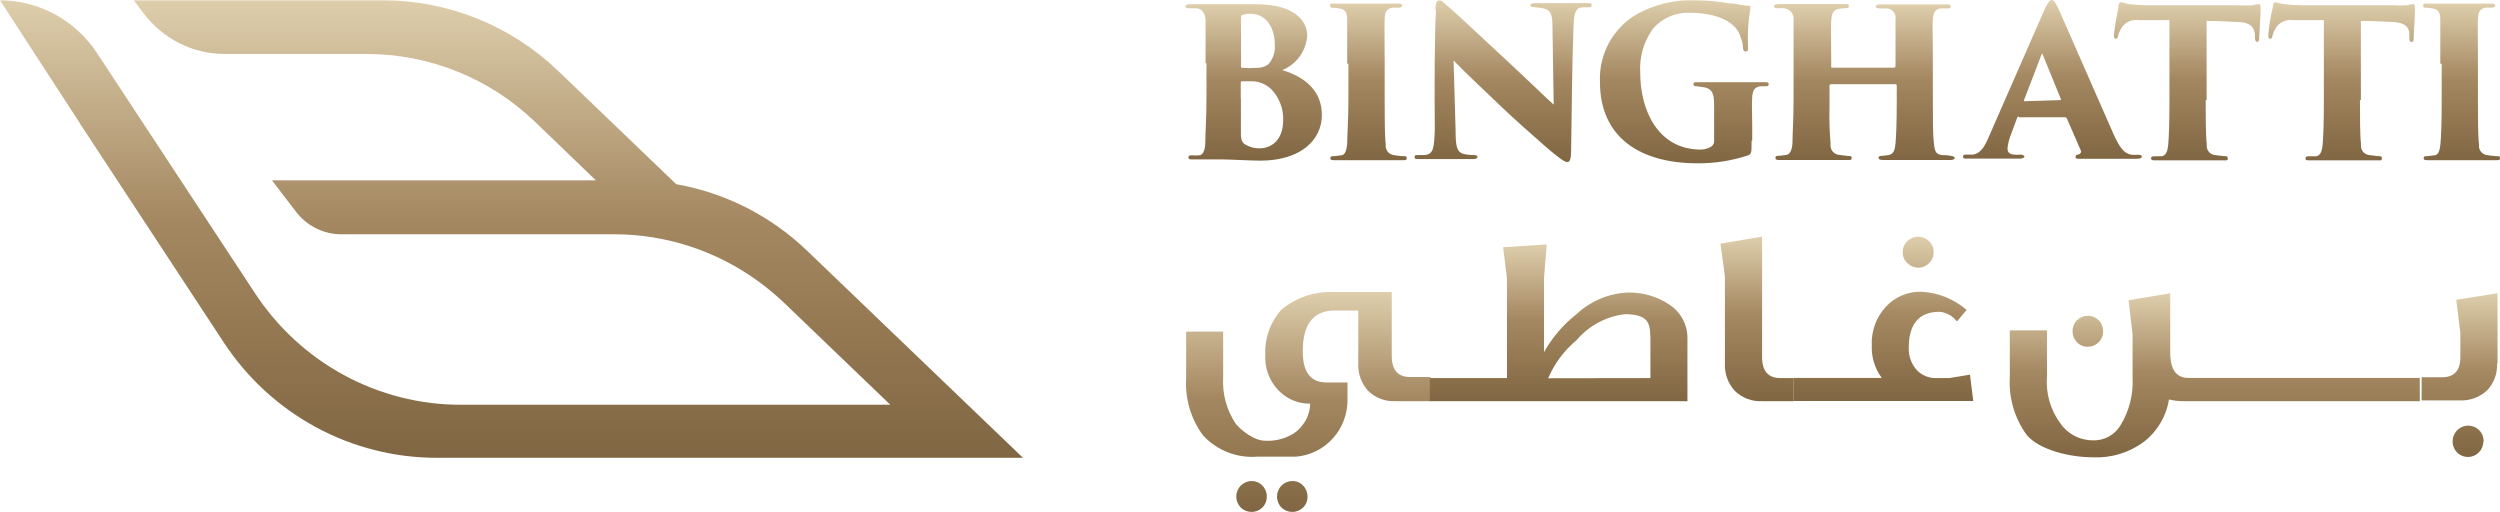 <svg width="210" height="43" viewBox="0 0 210 43" fill="none" xmlns="http://www.w3.org/2000/svg">
<g clip-path="url(#clip0_993_8010)">
<path d="M104.235 5.529C104.235 5.673 104.235 5.686 104.39 5.699C104.752 5.725 105.116 5.725 105.479 5.699C105.845 5.727 106.21 5.63 106.515 5.424C106.719 5.205 106.875 4.944 106.974 4.66C107.072 4.376 107.11 4.074 107.085 3.773C107.085 2.371 106.398 1.153 105.038 1.153C104.827 1.15 104.617 1.181 104.416 1.245C104.312 1.245 104.248 1.245 104.248 1.559V5.49L104.235 5.529ZM104.235 8.293V11.228C104.235 11.778 104.338 12.014 104.688 12.185C105.036 12.379 105.431 12.475 105.828 12.46C106.722 12.46 107.785 11.831 107.785 10.101C107.802 9.618 107.722 9.136 107.548 8.685C107.374 8.235 107.111 7.825 106.774 7.481C106.339 7.074 105.773 6.841 105.181 6.826H104.325C104.325 6.826 104.222 6.826 104.222 6.944V8.254L104.235 8.293ZM101.268 5.346V1.743C101.268 1.179 101.008 0.747 100.516 0.694H99.881C99.622 0.694 99.57 0.603 99.57 0.524C99.57 0.445 99.713 0.354 99.92 0.354H105.491C109.119 0.354 109.806 2.057 109.806 2.974C109.767 3.611 109.549 4.223 109.177 4.739C108.805 5.254 108.295 5.651 107.707 5.883C109.508 6.433 111.037 7.547 111.037 9.656C111.037 11.765 109.249 13.495 105.854 13.495C105.219 13.495 103.185 13.39 102.68 13.39H100.192C99.959 13.39 99.829 13.39 99.829 13.22C99.829 13.049 99.92 13.049 100.179 13.049C100.352 13.062 100.525 13.062 100.698 13.049C101.008 13.049 101.203 12.735 101.242 12.093C101.242 11.136 101.345 10.128 101.345 7.94V5.267L101.268 5.346Z" fill="url(#paint0_linear_993_8010)"/>
<path d="M113.163 5.346V1.585C113.163 1.022 112.943 0.786 112.567 0.721C112.397 0.68 112.223 0.658 112.049 0.655C111.841 0.655 111.725 0.655 111.725 0.459C111.725 0.262 111.815 0.301 112.1 0.301H117.413C117.711 0.301 117.788 0.367 117.788 0.472C117.788 0.576 117.633 0.642 117.464 0.642H116.959C116.506 0.734 116.337 0.956 116.311 1.585C116.285 2.214 116.311 2.594 116.311 5.293V8.411C116.311 9.722 116.311 11.399 116.402 12.132C116.372 12.337 116.423 12.546 116.545 12.712C116.666 12.879 116.847 12.991 117.05 13.023C117.299 13.067 117.549 13.097 117.801 13.115C118.099 13.115 118.164 13.115 118.164 13.285C118.164 13.456 118.073 13.456 117.801 13.456H112.165C111.893 13.456 111.751 13.456 111.751 13.285C111.751 13.115 111.893 13.115 112.1 13.115L112.632 13.049C112.994 13.049 113.111 12.617 113.163 12.106C113.163 11.372 113.266 10.128 113.266 8.424V5.359L113.163 5.346Z" fill="url(#paint1_linear_993_8010)"/>
<path d="M120.573 0.878C120.573 0.354 120.664 0.039 120.871 0.039C121.079 0.039 121.092 0.039 121.545 0.459C122.271 1.061 123.165 1.939 127.103 5.581C128.853 7.219 130.045 8.385 130.511 8.791L130.407 2.24C130.407 1.271 130.291 0.812 129.604 0.694C129.355 0.651 129.104 0.62 128.853 0.603C128.632 0.603 128.542 0.511 128.542 0.432C128.542 0.354 128.697 0.262 128.879 0.262H133.323C133.582 0.262 133.698 0.262 133.698 0.419C133.698 0.576 133.608 0.616 133.4 0.616C133.258 0.603 133.115 0.603 132.973 0.616C132.403 0.616 132.234 0.983 132.182 2.057C132.04 5.555 132.04 9.027 131.975 12.538C131.975 13.429 131.859 13.613 131.638 13.613C131.418 13.613 130.835 13.194 129.708 12.211C128.581 11.228 126.974 9.8 125.989 8.844C125.004 7.887 123.307 6.328 122.102 5.083L122.271 11.005C122.271 12.25 122.374 12.722 122.854 12.905C123.15 12.984 123.455 13.024 123.761 13.023C124.02 13.023 124.11 13.089 124.11 13.194C124.11 13.298 123.968 13.364 123.696 13.364H119.2C118.954 13.364 118.824 13.364 118.824 13.194C118.824 13.023 118.915 13.023 119.148 13.023H119.718C120.392 12.918 120.47 12.486 120.522 10.874C120.496 7.271 120.496 3.092 120.625 0.852" fill="url(#paint2_linear_993_8010)"/>
<path d="M147.134 11.818C147.134 12.84 147.134 12.944 146.797 13.062C145.438 13.508 144.016 13.729 142.586 13.717C137.754 13.717 134.398 11.53 134.398 6.905C134.343 5.756 134.603 4.615 135.15 3.607C135.696 2.599 136.508 1.763 137.494 1.192C139.003 0.352 140.711 -0.051 142.431 0.026C143.365 0.03 144.296 0.114 145.216 0.275C145.8 0.275 146.37 0.472 146.862 0.485C147.017 0.485 147.056 0.485 147.03 0.707C146.845 1.78 146.78 2.87 146.836 3.957C146.836 4.232 146.836 4.324 146.642 4.324C146.447 4.324 146.408 4.14 146.408 3.957C146.386 3.659 146.316 3.367 146.201 3.092C145.877 1.913 144.348 1.074 141.951 1.074C141.373 1.047 140.797 1.15 140.263 1.377C139.73 1.604 139.253 1.948 138.868 2.385C138.076 3.463 137.69 4.791 137.779 6.132C137.779 9.237 139.256 12.565 142.871 12.565C143.193 12.56 143.507 12.465 143.778 12.29C143.849 12.235 143.905 12.163 143.942 12.081C143.978 11.998 143.993 11.908 143.986 11.818V8.778C143.986 7.782 143.765 7.468 143.182 7.337L142.522 7.245C142.379 7.245 142.249 7.245 142.249 7.075C142.249 6.905 142.34 6.905 142.612 6.905H148.184C148.443 6.905 148.572 6.905 148.572 7.075C148.572 7.245 148.469 7.232 148.3 7.245H147.834C147.419 7.337 147.238 7.52 147.186 8.136C147.134 8.752 147.186 9.59 147.186 10.442V11.818H147.134Z" fill="url(#paint3_linear_993_8010)"/>
<path d="M159.12 5.66C159.146 5.657 159.171 5.645 159.19 5.626C159.209 5.607 159.221 5.582 159.223 5.555V1.625C159.244 1.514 159.241 1.4 159.214 1.291C159.186 1.182 159.136 1.08 159.065 0.992C158.995 0.905 158.906 0.834 158.806 0.785C158.706 0.736 158.596 0.709 158.485 0.707H157.889C157.643 0.707 157.565 0.603 157.565 0.537C157.565 0.472 157.656 0.367 157.915 0.367H163.499C163.758 0.367 163.849 0.367 163.849 0.537C163.849 0.707 163.758 0.707 163.59 0.707H162.994C162.54 0.773 162.411 1.074 162.359 1.625C162.307 2.175 162.359 2.633 162.359 5.319V8.411C162.359 10.062 162.359 11.346 162.45 12.08C162.54 12.813 162.644 12.944 163.149 13.036C163.402 13.022 163.655 13.044 163.901 13.102C164.069 13.102 164.199 13.194 164.199 13.272C164.199 13.351 164.056 13.442 163.862 13.442H158.174C157.863 13.442 157.798 13.351 157.798 13.246C157.798 13.141 157.902 13.089 158.122 13.089L158.653 13.023C159.068 12.931 159.172 12.604 159.223 12.054C159.275 11.503 159.327 10.232 159.327 8.582V7.18C159.324 7.153 159.312 7.128 159.294 7.109C159.275 7.09 159.25 7.078 159.223 7.075H153.782C153.754 7.075 153.728 7.086 153.708 7.106C153.689 7.125 153.678 7.152 153.678 7.18V8.988C153.65 10.024 153.68 11.06 153.769 12.093C153.752 12.202 153.759 12.313 153.787 12.42C153.815 12.527 153.865 12.626 153.933 12.712C154.001 12.798 154.086 12.869 154.183 12.921C154.279 12.972 154.385 13.002 154.494 13.01L155.22 13.102C155.414 13.102 155.544 13.102 155.544 13.272C155.544 13.442 155.453 13.442 155.207 13.442H149.519C149.325 13.442 149.143 13.442 149.143 13.285C149.143 13.128 149.143 13.089 149.441 13.089L149.972 13.023C150.387 13.023 150.543 12.525 150.568 12.001C150.568 11.268 150.659 10.049 150.659 8.398V1.716C150.677 1.593 150.67 1.467 150.637 1.347C150.604 1.227 150.547 1.115 150.469 1.019C150.391 0.923 150.294 0.844 150.183 0.788C150.073 0.732 149.953 0.7 149.83 0.694C149.67 0.681 149.51 0.681 149.351 0.694C149.04 0.694 149.014 0.59 149.014 0.498C149.014 0.406 149.208 0.341 149.389 0.341H154.948C155.259 0.341 155.311 0.341 155.311 0.511C155.311 0.681 155.207 0.681 155 0.681L154.404 0.747C153.937 0.852 153.859 1.245 153.821 1.756C153.782 2.267 153.821 3.066 153.821 5.201V5.568C153.821 5.66 153.821 5.686 153.924 5.686H159.223L159.12 5.66Z" fill="url(#paint4_linear_993_8010)"/>
<path d="M173.022 8.411C173.126 8.411 173.126 8.411 173.113 8.32L171.597 4.599C171.597 4.481 171.506 4.507 171.48 4.599L170.016 8.411V8.503L173.022 8.411ZM169.589 9.8C169.498 9.8 169.472 9.8 169.433 9.918L168.902 11.346C168.76 11.703 168.668 12.077 168.63 12.46C168.63 12.787 168.785 12.944 169.148 12.984C169.511 13.023 169.615 12.984 169.744 12.984C169.874 12.984 170.055 13.076 170.055 13.154C170.055 13.233 169.913 13.325 169.692 13.325H165.248C165.002 13.325 164.898 13.325 164.898 13.154C164.898 12.984 165.015 12.984 165.222 12.984H165.767C166.363 12.866 166.712 12.329 167.062 11.49L171.649 1.009C171.973 0.262 172.167 0 172.348 0C172.53 0 172.672 0.249 172.97 0.865C173.411 1.834 176.3 8.49 177.479 11.136C178.062 12.447 178.438 12.905 179.047 12.997C179.228 13.016 179.41 13.016 179.591 12.997C179.811 12.997 179.915 13.062 179.915 13.167C179.915 13.272 179.798 13.338 179.462 13.338H174.72C174.447 13.338 174.344 13.338 174.344 13.18C174.344 13.023 174.434 13.01 174.59 12.971C174.745 12.931 174.849 12.813 174.797 12.656L173.618 9.957C173.608 9.927 173.588 9.901 173.563 9.883C173.538 9.864 173.507 9.853 173.476 9.853H169.589V9.8Z" fill="url(#paint5_linear_993_8010)"/>
<path d="M185.278 8.411C185.278 9.722 185.278 11.385 185.369 12.119C185.352 12.223 185.357 12.33 185.382 12.433C185.407 12.535 185.453 12.632 185.516 12.716C185.578 12.8 185.657 12.871 185.748 12.924C185.839 12.977 185.939 13.01 186.042 13.023L186.781 13.115C187.053 13.115 187.131 13.115 187.131 13.311C187.131 13.508 187.04 13.469 186.729 13.469H181.093C180.821 13.469 180.691 13.469 180.691 13.298C180.691 13.128 180.834 13.128 181.041 13.128H181.585C181.961 13.062 182.078 12.669 182.13 12.171C182.194 11.438 182.233 10.193 182.233 8.503V1.69H179.642C179.32 1.641 178.991 1.702 178.707 1.863C178.423 2.025 178.2 2.277 178.074 2.581C178.009 2.711 177.957 2.847 177.919 2.987C177.919 3.131 177.828 3.262 177.711 3.262C177.595 3.262 177.556 3.118 177.569 2.922C177.634 2.214 177.828 1.271 177.945 0.616C177.945 0.354 178.035 0.183 178.139 0.183C178.336 0.219 178.531 0.267 178.722 0.328C179.354 0.406 179.99 0.445 180.627 0.445H188.102C188.465 0.465 188.828 0.465 189.191 0.445C189.365 0.397 189.543 0.362 189.722 0.341C189.878 0.341 189.89 0.445 189.89 0.878C189.89 1.31 189.787 2.738 189.774 3.171C189.774 3.406 189.709 3.524 189.605 3.524C189.502 3.524 189.437 3.42 189.411 3.21C189.424 3.097 189.424 2.982 189.411 2.869C189.346 2.332 189.087 1.913 188.115 1.847C187.545 1.847 186.651 1.756 185.356 1.756V8.411H185.278Z" fill="url(#paint6_linear_993_8010)"/>
<path d="M198.236 8.411C198.236 9.722 198.236 11.385 198.326 12.119C198.31 12.223 198.314 12.33 198.34 12.433C198.365 12.535 198.41 12.632 198.473 12.716C198.536 12.8 198.615 12.871 198.706 12.924C198.796 12.977 198.896 13.01 199 13.023L199.739 13.115C200.011 13.115 200.076 13.115 200.076 13.311C200.076 13.508 199.985 13.469 199.687 13.469H194.051C193.779 13.469 193.662 13.469 193.662 13.298C193.662 13.128 193.805 13.128 194.012 13.128H194.556C194.932 13.062 195.048 12.669 195.1 12.171C195.165 11.438 195.204 10.193 195.204 8.503V1.69H192.613C192.29 1.641 191.961 1.702 191.677 1.863C191.394 2.025 191.171 2.277 191.045 2.581C190.98 2.711 190.928 2.847 190.889 2.987C190.889 3.131 190.799 3.262 190.682 3.262C190.565 3.262 190.527 3.118 190.539 2.922C190.604 2.144 190.729 1.373 190.915 0.616C190.915 0.354 191.006 0.183 191.11 0.183C191.307 0.219 191.501 0.267 191.693 0.328C192.325 0.406 192.961 0.445 193.597 0.445H201.073C201.436 0.465 201.799 0.465 202.162 0.445C202.336 0.397 202.513 0.362 202.693 0.341C202.848 0.341 202.861 0.445 202.861 0.878C202.861 1.31 202.758 2.738 202.745 3.171C202.745 3.406 202.745 3.524 202.576 3.524C202.408 3.524 202.408 3.42 202.382 3.21C202.395 3.097 202.395 2.982 202.382 2.869C202.382 2.332 202.058 1.913 201.086 1.847C200.516 1.847 199.622 1.756 198.313 1.756V8.411H198.236Z" fill="url(#paint7_linear_993_8010)"/>
<path d="M204.985 5.346V1.585C204.985 1.022 204.765 0.786 204.389 0.721C204.219 0.68 204.045 0.658 203.871 0.655C203.663 0.655 203.547 0.655 203.547 0.459C203.547 0.262 203.638 0.301 203.923 0.301H209.235C209.533 0.301 209.611 0.367 209.611 0.472C209.611 0.576 209.455 0.642 209.287 0.642H208.794C208.341 0.734 208.172 0.956 208.146 1.585C208.121 2.214 208.146 2.594 208.146 5.293V8.411C208.146 9.722 208.146 11.399 208.237 12.132C208.207 12.337 208.259 12.546 208.38 12.712C208.501 12.879 208.683 12.991 208.885 13.023C209.134 13.067 209.385 13.097 209.636 13.115C209.934 13.115 209.999 13.115 209.999 13.285C209.999 13.456 209.909 13.456 209.636 13.456H204C203.728 13.456 203.586 13.456 203.586 13.285C203.586 13.115 203.728 13.115 203.936 13.115L204.467 13.049C204.83 13.049 204.946 12.617 204.998 12.106C205.063 11.372 205.102 10.128 205.102 8.424V5.359L204.985 5.346Z" fill="url(#paint8_linear_993_8010)"/>
<path d="M109.833 41.716C109.837 41.884 109.806 42.05 109.744 42.206C109.682 42.361 109.589 42.502 109.47 42.62C109.229 42.862 108.903 42.999 108.563 43C108.221 43.005 107.89 42.874 107.643 42.633C107.404 42.389 107.269 42.06 107.268 41.716C107.268 41.369 107.404 41.035 107.647 40.79C107.89 40.544 108.22 40.406 108.563 40.406C108.73 40.404 108.896 40.437 109.049 40.502C109.203 40.567 109.342 40.664 109.457 40.786C109.577 40.908 109.672 41.053 109.737 41.213C109.801 41.373 109.834 41.544 109.833 41.716ZM106.413 41.716C106.416 41.884 106.386 42.05 106.324 42.206C106.261 42.361 106.168 42.502 106.05 42.62C105.808 42.862 105.483 42.999 105.143 43C104.8 43.005 104.47 42.874 104.223 42.633C103.984 42.389 103.849 42.06 103.847 41.716C103.847 41.369 103.984 41.035 104.227 40.79C104.47 40.544 104.799 40.406 105.143 40.406C105.31 40.404 105.475 40.437 105.629 40.502C105.783 40.567 105.922 40.664 106.037 40.786C106.157 40.908 106.252 41.053 106.316 41.213C106.381 41.373 106.414 41.544 106.413 41.716ZM120.121 33.698H117.218C116.801 33.719 116.384 33.654 115.992 33.508C115.6 33.361 115.242 33.136 114.938 32.846C114.647 32.534 114.423 32.164 114.278 31.761C114.133 31.358 114.071 30.929 114.096 30.501V26.086H112.101C110.325 26.086 109.431 27.226 109.431 29.505C109.431 31.261 110.092 32.126 111.427 32.126H113.189V33.527C113.212 34.743 112.774 35.922 111.964 36.821C111.154 37.72 110.035 38.272 108.835 38.362H105.583C104.746 38.424 103.905 38.297 103.123 37.988C102.341 37.68 101.636 37.199 101.062 36.58C100.038 35.204 99.533 33.504 99.636 31.785V27.854H102.746V31.693C102.662 33.088 103.04 34.471 103.821 35.624C104.236 36.097 104.738 36.484 105.298 36.764C105.65 36.949 106.043 37.039 106.439 37.026C107.108 37.038 107.771 36.885 108.369 36.58C108.773 36.383 109.124 36.091 109.393 35.728C109.809 35.214 110.042 34.572 110.053 33.907C109.556 33.916 109.062 33.82 108.603 33.626C108.143 33.432 107.729 33.144 107.384 32.781C107.001 32.385 106.705 31.912 106.515 31.393C106.326 30.874 106.246 30.32 106.283 29.767C106.255 29.078 106.362 28.39 106.598 27.742C106.833 27.095 107.193 26.5 107.656 25.994C108.858 25.005 110.37 24.485 111.919 24.526H116.907V29.911C116.907 31.077 117.426 31.667 118.436 31.667H120.147V33.632L120.121 33.698Z" fill="url(#paint9_linear_993_8010)"/>
<path d="M138.635 31.759V28.85C138.635 27.212 138.635 26.439 136.536 26.387C134.942 26.561 133.473 27.343 132.429 28.575C131.394 29.434 130.577 30.53 130.045 31.772L138.635 31.759ZM141.758 33.698H120.107V31.759H126.586V23.387L126.262 20.766L129.929 20.53L129.695 23.374V29.584C130.385 28.351 131.31 27.269 132.416 26.4C133.57 25.313 135.065 24.668 136.64 24.579C137.944 24.523 139.23 24.895 140.307 25.64C140.766 25.957 141.138 26.387 141.39 26.888C141.641 27.39 141.763 27.947 141.745 28.509V33.75L141.758 33.698Z" fill="url(#paint10_linear_993_8010)"/>
<path d="M150.672 33.698H148.016C147.599 33.719 147.181 33.654 146.79 33.508C146.398 33.361 146.039 33.136 145.735 32.846C145.445 32.534 145.22 32.164 145.076 31.761C144.931 31.358 144.869 30.929 144.893 30.501V23.216L144.518 20.465L148.016 19.875V30.003C148.016 31.169 148.534 31.759 149.545 31.759H150.672V33.698Z" fill="url(#paint11_linear_993_8010)"/>
<path d="M162.423 21.199C162.425 21.367 162.393 21.535 162.328 21.69C162.264 21.846 162.168 21.986 162.048 22.103C161.805 22.347 161.477 22.484 161.134 22.484C160.792 22.484 160.464 22.347 160.221 22.103C160.093 21.988 159.992 21.847 159.925 21.688C159.857 21.53 159.826 21.358 159.832 21.186C159.826 21.011 159.857 20.837 159.924 20.677C159.991 20.516 160.093 20.372 160.221 20.255C160.463 20.015 160.789 19.881 161.128 19.881C161.467 19.881 161.793 20.015 162.035 20.255C162.163 20.372 162.264 20.516 162.331 20.677C162.399 20.837 162.43 21.011 162.423 21.186M165.753 33.685H150.672V31.746H158.07C157.487 30.963 157.189 30 157.228 29.02C157.202 28.424 157.293 27.828 157.498 27.267C157.703 26.707 158.016 26.194 158.42 25.758C158.807 25.338 159.28 25.01 159.806 24.795C160.332 24.58 160.898 24.484 161.465 24.513C162.839 24.595 164.15 25.128 165.196 26.033L164.38 27.003C164.207 26.773 163.989 26.581 163.739 26.441C163.489 26.301 163.213 26.216 162.929 26.19C161.206 26.19 160.337 27.199 160.337 29.204C160.322 29.56 160.378 29.916 160.503 30.249C160.627 30.582 160.818 30.887 161.063 31.143C161.485 31.549 162.048 31.77 162.631 31.759H163.732L165.481 31.471L165.753 33.685Z" fill="url(#paint12_linear_993_8010)"/>
<path d="M176.662 27.841C176.664 28.01 176.632 28.177 176.567 28.333C176.503 28.488 176.407 28.629 176.287 28.745C176.166 28.867 176.022 28.963 175.864 29.028C175.706 29.093 175.537 29.126 175.367 29.125C175.201 29.129 175.036 29.098 174.882 29.035C174.729 28.972 174.589 28.878 174.473 28.758C174.35 28.633 174.253 28.483 174.188 28.319C174.124 28.155 174.093 27.979 174.097 27.802C174.095 27.633 174.128 27.466 174.192 27.311C174.257 27.155 174.352 27.015 174.473 26.898C174.715 26.658 175.041 26.523 175.38 26.523C175.719 26.523 176.045 26.658 176.287 26.898C176.408 27.022 176.504 27.169 176.569 27.331C176.633 27.493 176.665 27.667 176.662 27.841ZM203.288 33.698H183.348C182.959 33.696 182.572 33.648 182.195 33.554C181.968 34.964 181.218 36.234 180.096 37.104C178.865 38.02 177.36 38.482 175.833 38.414C173.825 38.414 171.298 37.785 170.249 36.541C169.225 35.14 168.72 33.419 168.824 31.68V27.75H171.946V31.588C171.831 32.988 172.217 34.383 173.035 35.519C173.34 35.971 173.75 36.341 174.228 36.596C174.707 36.852 175.24 36.986 175.781 36.986C176.258 37.01 176.731 36.9 177.149 36.668C177.568 36.437 177.915 36.094 178.152 35.676C178.862 34.495 179.205 33.126 179.137 31.746V28.064L178.8 25.221L182.299 24.631V29.61C182.299 31.038 182.804 31.746 183.827 31.746H203.262V33.685L203.288 33.698Z" fill="url(#paint13_linear_993_8010)"/>
<path d="M208.601 37.13C208.59 37.382 208.508 37.625 208.364 37.831C208.22 38.036 208.021 38.196 207.79 38.29C207.559 38.384 207.306 38.408 207.061 38.361C206.817 38.313 206.591 38.195 206.411 38.021C206.288 37.899 206.191 37.754 206.124 37.593C206.057 37.433 206.022 37.261 206.021 37.087C206.02 36.913 206.052 36.741 206.117 36.58C206.182 36.418 206.277 36.272 206.398 36.148C206.519 36.024 206.663 35.925 206.821 35.858C206.98 35.79 207.15 35.754 207.322 35.753C207.494 35.752 207.664 35.785 207.824 35.85C207.983 35.916 208.128 36.013 208.251 36.135C208.372 36.259 208.468 36.406 208.533 36.568C208.597 36.73 208.629 36.903 208.627 37.078M209.754 30.527C209.774 30.943 209.71 31.359 209.565 31.749C209.421 32.139 209.198 32.494 208.912 32.794C208.605 33.079 208.246 33.3 207.854 33.444C207.463 33.588 207.047 33.652 206.631 33.632H203.418V31.693H205.115C206.152 31.693 206.67 31.13 206.67 29.99V27.933L206.32 25.182L209.793 24.631V30.527H209.754Z" fill="url(#paint14_linear_993_8010)"/>
<path d="M67.802 21.068C64.762 18.145 60.934 16.198 56.802 15.473L46.89 5.961C42.924 2.155 37.665 0.03 32.197 0.026L11.233 0.026L12.101 1.166C12.901 2.214 13.927 3.063 15.102 3.647C16.277 4.231 17.569 4.534 18.878 4.533H30.72C36.024 4.509 41.131 6.561 44.972 10.259L50.051 15.146H22.842L24.851 17.766C25.298 18.359 25.874 18.84 26.535 19.172C27.195 19.503 27.922 19.677 28.66 19.679H51.658C55.968 19.695 60.166 21.068 63.669 23.609C64.436 24.169 65.167 24.777 65.858 25.43L74.785 33.999H38.714C35.278 34.003 31.894 33.143 28.868 31.496C25.842 29.849 23.268 27.468 21.378 24.566L8.163 4.481C7.272 3.114 6.06 1.992 4.636 1.215C3.211 0.437 1.619 0.029 0 0.026L6.608 10.193L6.802 10.508L18.774 28.732C20.733 31.725 23.395 34.179 26.522 35.876C29.649 37.572 33.144 38.458 36.693 38.454H85.928L67.802 21.068Z" fill="url(#paint15_linear_993_8010)"/>
</g>
<defs>
<linearGradient id="paint0_linear_993_8010" x1="105.304" y1="0.354" x2="105.304" y2="13.495" gradientUnits="userSpaceOnUse">
<stop stop-color="#DECEAC"/>
<stop offset="0.479" stop-color="#A48861"/>
<stop offset="1" stop-color="#806642"/>
</linearGradient>
<linearGradient id="paint1_linear_993_8010" x1="114.944" y1="0.298" x2="114.944" y2="13.456" gradientUnits="userSpaceOnUse">
<stop stop-color="#DECEAC"/>
<stop offset="0.479" stop-color="#A48861"/>
<stop offset="1" stop-color="#806642"/>
</linearGradient>
<linearGradient id="paint2_linear_993_8010" x1="126.261" y1="0.039" x2="126.261" y2="13.613" gradientUnits="userSpaceOnUse">
<stop stop-color="#DECEAC"/>
<stop offset="0.479" stop-color="#A48861"/>
<stop offset="1" stop-color="#806642"/>
</linearGradient>
<linearGradient id="paint3_linear_993_8010" x1="141.481" y1="0.017" x2="141.481" y2="13.718" gradientUnits="userSpaceOnUse">
<stop stop-color="#DECEAC"/>
<stop offset="0.479" stop-color="#A48861"/>
<stop offset="1" stop-color="#806642"/>
</linearGradient>
<linearGradient id="paint4_linear_993_8010" x1="156.606" y1="0.341" x2="156.606" y2="13.442" gradientUnits="userSpaceOnUse">
<stop stop-color="#DECEAC"/>
<stop offset="0.479" stop-color="#A48861"/>
<stop offset="1" stop-color="#806642"/>
</linearGradient>
<linearGradient id="paint5_linear_993_8010" x1="172.407" y1="0" x2="172.407" y2="13.338" gradientUnits="userSpaceOnUse">
<stop stop-color="#DECEAC"/>
<stop offset="0.479" stop-color="#A48861"/>
<stop offset="1" stop-color="#806642"/>
</linearGradient>
<linearGradient id="paint6_linear_993_8010" x1="183.728" y1="0.183" x2="183.728" y2="13.472" gradientUnits="userSpaceOnUse">
<stop stop-color="#DECEAC"/>
<stop offset="0.479" stop-color="#A48861"/>
<stop offset="1" stop-color="#806642"/>
</linearGradient>
<linearGradient id="paint7_linear_993_8010" x1="196.699" y1="0.183" x2="196.699" y2="13.472" gradientUnits="userSpaceOnUse">
<stop stop-color="#DECEAC"/>
<stop offset="0.479" stop-color="#A48861"/>
<stop offset="1" stop-color="#806642"/>
</linearGradient>
<linearGradient id="paint8_linear_993_8010" x1="206.773" y1="0.298" x2="206.773" y2="13.456" gradientUnits="userSpaceOnUse">
<stop stop-color="#DECEAC"/>
<stop offset="0.479" stop-color="#A48861"/>
<stop offset="1" stop-color="#806642"/>
</linearGradient>
<linearGradient id="paint9_linear_993_8010" x1="109.885" y1="24.524" x2="109.885" y2="43" gradientUnits="userSpaceOnUse">
<stop stop-color="#DECEAC"/>
<stop offset="0.479" stop-color="#A48861"/>
<stop offset="1" stop-color="#806642"/>
</linearGradient>
<linearGradient id="paint10_linear_993_8010" x1="130.933" y1="20.53" x2="130.933" y2="33.75" gradientUnits="userSpaceOnUse">
<stop stop-color="#DECEAC"/>
<stop offset="0.479" stop-color="#A48861"/>
<stop offset="1" stop-color="#806642"/>
</linearGradient>
<linearGradient id="paint11_linear_993_8010" x1="147.595" y1="19.875" x2="147.595" y2="33.702" gradientUnits="userSpaceOnUse">
<stop stop-color="#DECEAC"/>
<stop offset="0.479" stop-color="#A48861"/>
<stop offset="1" stop-color="#806642"/>
</linearGradient>
<linearGradient id="paint12_linear_993_8010" x1="158.213" y1="19.881" x2="158.213" y2="33.685" gradientUnits="userSpaceOnUse">
<stop stop-color="#DECEAC"/>
<stop offset="0.479" stop-color="#A48861"/>
<stop offset="1" stop-color="#806642"/>
</linearGradient>
<linearGradient id="paint13_linear_993_8010" x1="186.049" y1="24.631" x2="186.049" y2="38.421" gradientUnits="userSpaceOnUse">
<stop stop-color="#DECEAC"/>
<stop offset="0.479" stop-color="#A48861"/>
<stop offset="1" stop-color="#806642"/>
</linearGradient>
<linearGradient id="paint14_linear_993_8010" x1="206.605" y1="24.631" x2="206.605" y2="38.384" gradientUnits="userSpaceOnUse">
<stop stop-color="#DECEAC"/>
<stop offset="0.479" stop-color="#A48861"/>
<stop offset="1" stop-color="#806642"/>
</linearGradient>
<linearGradient id="paint15_linear_993_8010" x1="42.964" y1="0.026" x2="42.964" y2="38.454" gradientUnits="userSpaceOnUse">
<stop stop-color="#DECEAC"/>
<stop offset="0.479" stop-color="#A48861"/>
<stop offset="1" stop-color="#806642"/>
</linearGradient>
<clipPath id="clip0_993_8010">
<rect width="210" height="43" fill="white"/>
</clipPath>
</defs>
</svg>
